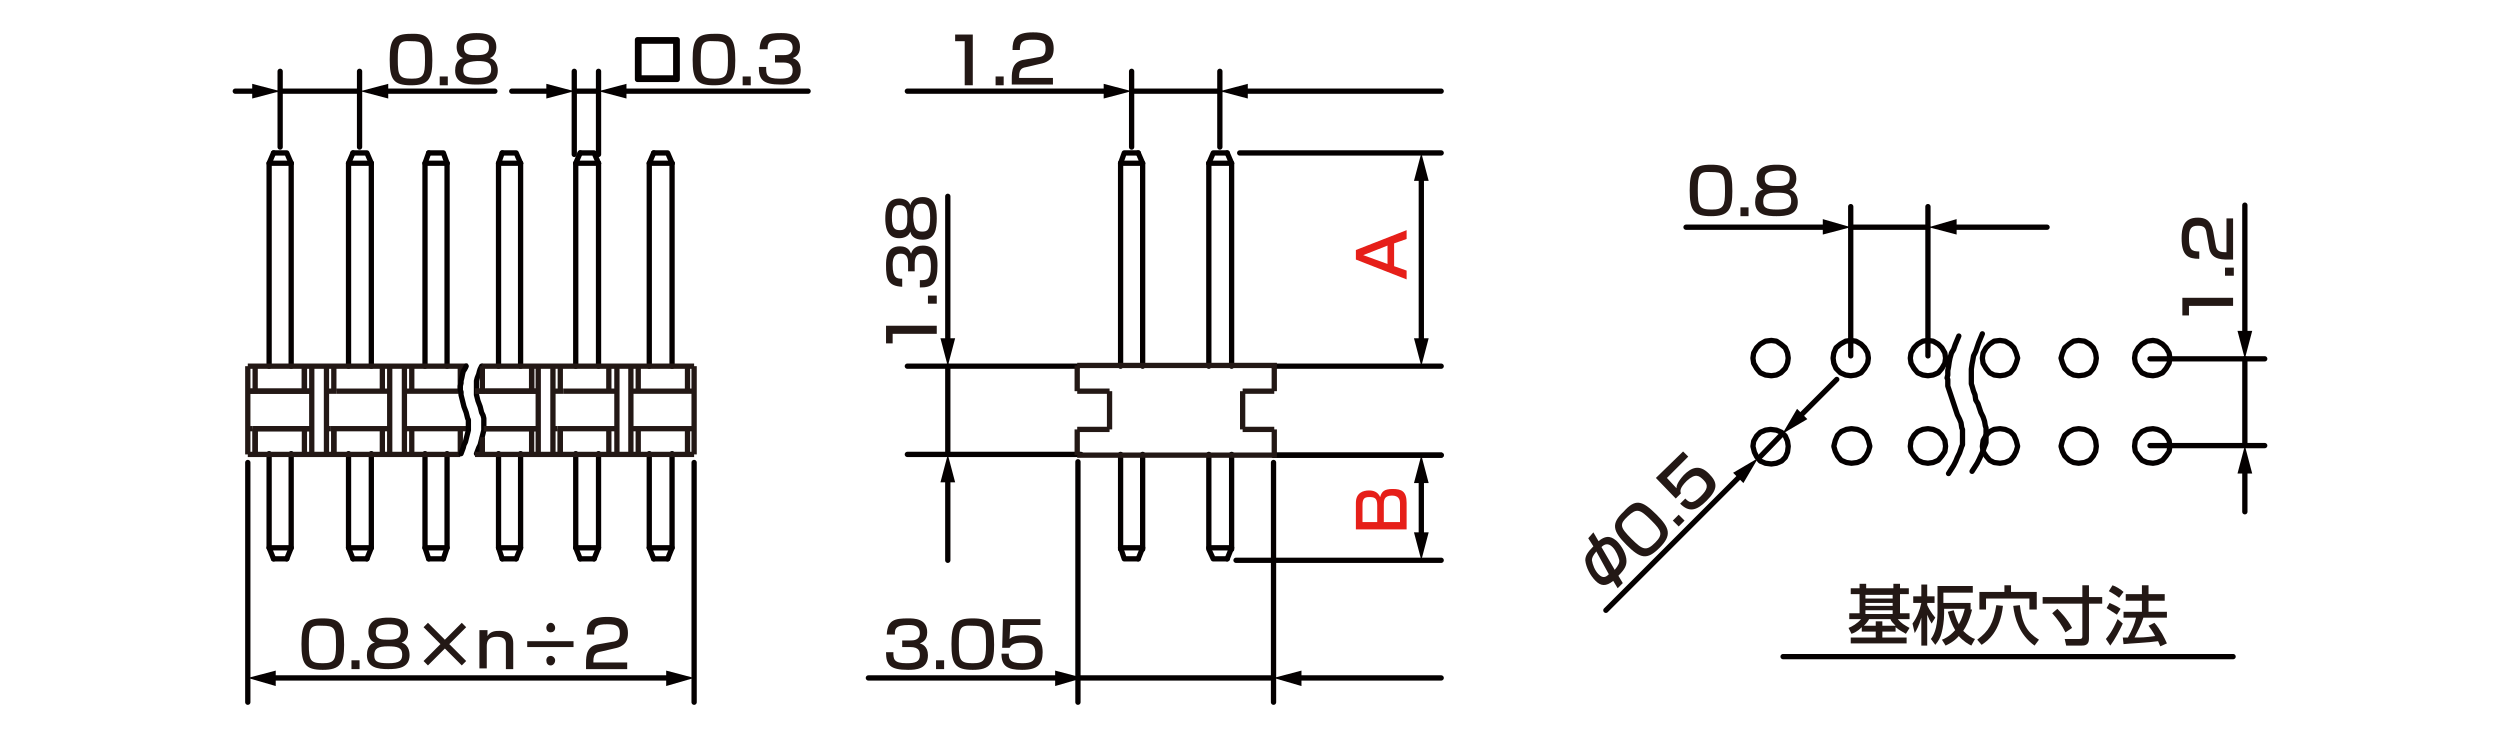 <?xml version="1.0" encoding="utf-8"?>
<!-- Generator: Adobe Illustrator 28.0.0, SVG Export Plug-In . SVG Version: 6.00 Build 0)  -->
<svg version="1.1" id="レイヤー_1" xmlns="http://www.w3.org/2000/svg" xmlns:xlink="http://www.w3.org/1999/xlink" x="0px"
	 y="0px" width="340px" height="99.6px" viewBox="0 0 340 99.6" style="enable-background:new 0 0 340 99.6;" xml:space="preserve">
<style type="text/css">
	.st0{fill:none;stroke:#040000;stroke-width:0.72;stroke-linecap:round;stroke-linejoin:round;stroke-miterlimit:10;}
	.st1{fill:none;stroke:#040000;stroke-width:0.72;stroke-linecap:round;stroke-linejoin:round;}
	.st2{fill:#040000;}
	.st3{fill:#E61F19;}
	.st4{fill:#231815;}
	.st5{fill:none;stroke:#231815;stroke-width:0.72;stroke-miterlimit:10;}
</style>
<g id="MH0104">
	<line class="st0" x1="251.7" y1="30.9" x2="262.2" y2="30.9"/>
	<line class="st0" x1="262.2" y1="48.4" x2="262.2" y2="28.1"/>
	<line class="st0" x1="251.7" y1="48.4" x2="251.7" y2="28.1"/>
	<line class="st0" x1="305.3" y1="48.8" x2="305.3" y2="60.6"/>
	<line class="st0" x1="292.4" y1="48.8" x2="308" y2="48.8"/>
	<line class="st0" x1="292.4" y1="60.6" x2="308" y2="60.6"/>
	<line class="st0" x1="242.4" y1="59" x2="239.2" y2="62.3"/>
	<polygon class="st0" points="254.1,48.7 254,48 253.6,47.3 253.1,46.8 252.4,46.4 251.7,46.3 251,46.4 250.3,46.8 249.7,47.3 
		249.4,48 249.3,48.7 249.4,49.4 249.7,50.1 250.3,50.7 251,51 251.7,51.1 252.4,51 253.1,50.7 253.6,50.1 254,49.4 	"/>
	<polygon class="st0" points="264.6,48.7 264.5,48 264.1,47.3 263.6,46.8 262.9,46.4 262.2,46.3 261.5,46.4 260.8,46.8 260.3,47.3 
		259.9,48 259.8,48.7 259.9,49.4 260.3,50.1 260.8,50.7 261.5,51 262.2,51.1 262.9,51 263.6,50.7 264.1,50.1 264.5,49.4 	"/>
	<polygon class="st0" points="274.4,48.7 274.2,48 273.9,47.3 273.4,46.8 272.7,46.4 272,46.3 271.2,46.4 270.6,46.8 270.1,47.3 
		269.7,48 269.6,48.7 269.7,49.4 270.1,50.1 270.6,50.7 271.2,51 272,51.1 272.7,51 273.4,50.7 273.9,50.1 274.2,49.4 	"/>
	<polygon class="st0" points="285.1,48.7 285,48 284.7,47.3 284.2,46.8 283.5,46.4 282.7,46.3 282,46.4 281.4,46.8 280.8,47.3 
		280.5,48 280.3,48.7 280.5,49.4 280.8,50.1 281.4,50.7 282,51 282.7,51.1 283.5,51 284.2,50.7 284.7,50.1 285,49.4 	"/>
	<polygon class="st0" points="274.4,60.7 274.2,59.9 273.9,59.2 273.4,58.7 272.7,58.4 272,58.3 271.2,58.4 270.6,58.7 270.1,59.2 
		269.7,59.9 269.6,60.7 269.7,61.4 270.1,62 270.6,62.6 271.2,62.9 272,63 272.7,62.9 273.4,62.6 273.9,62 274.2,61.4 	"/>
	<polygon class="st0" points="264.6,60.7 264.5,59.9 264.1,59.2 263.6,58.7 262.9,58.4 262.2,58.3 261.5,58.4 260.8,58.7 
		260.3,59.2 259.9,59.9 259.8,60.7 259.9,61.4 260.3,62 260.8,62.6 261.5,62.9 262.2,63 262.9,62.9 263.6,62.6 264.1,62 264.5,61.4 
			"/>
	<polygon class="st0" points="254.3,60.7 254.1,59.9 253.8,59.2 253.3,58.7 252.6,58.4 251.8,58.3 251.1,58.4 250.4,58.7 
		249.9,59.2 249.6,59.9 249.4,60.7 249.6,61.4 249.9,62 250.4,62.6 251.1,62.9 251.8,63 252.6,62.9 253.3,62.6 253.8,62 254.1,61.4 
			"/>
	<polygon class="st0" points="285.1,60.7 285,59.9 284.7,59.2 284.2,58.7 283.5,58.4 282.7,58.3 282,58.4 281.4,58.7 280.8,59.2 
		280.5,59.9 280.3,60.7 280.5,61.4 280.8,62 281.4,62.6 282,62.9 282.7,63 283.5,62.9 284.2,62.6 284.7,62 285,61.4 	"/>
	<polygon class="st0" points="295.1,48.7 295,48 294.6,47.3 294.1,46.8 293.4,46.4 292.8,46.3 292,46.4 291.3,46.8 290.8,47.3 
		290.4,48 290.3,48.7 290.4,49.4 290.8,50.1 291.3,50.7 292,51 292.8,51.1 293.4,51 294.1,50.7 294.6,50.1 295,49.4 	"/>
	<polygon class="st0" points="295.1,60.7 295,59.9 294.6,59.2 294.1,58.7 293.4,58.4 292.8,58.3 292,58.4 291.3,58.7 290.8,59.2 
		290.4,59.9 290.3,60.7 290.4,61.4 290.8,62 291.3,62.6 292,62.9 292.8,63 293.4,62.9 294.1,62.6 294.6,62 295,61.4 	"/>
	<polygon class="st0" points="243.2,48.7 243.1,48 242.8,47.3 242.2,46.8 241.6,46.4 240.9,46.3 240.1,46.4 239.4,46.8 238.9,47.3 
		238.5,48 238.4,48.7 238.5,49.4 238.9,50.1 239.4,50.7 240.1,51 240.9,51.1 241.6,51 242.2,50.7 242.8,50.1 243.1,49.4 	"/>
	<polygon class="st0" points="243.1,61.5 243.2,60.7 243.1,60 242.8,59.3 242.3,58.8 241.6,58.5 240.8,58.4 240.1,58.5 239.4,58.8 
		238.9,59.3 238.5,60 238.4,60.7 238.6,61.5 238.9,62.1 239.4,62.7 240.1,63 240.9,63.1 241.6,63 242.3,62.7 242.8,62.2 	"/>
	<polyline class="st0" points="269.6,45.4 269.1,46.6 268.9,47.2 268.7,47.8 268.4,48.4 268.3,49 268.2,49.5 268.1,50.2 268.1,51.7 
		268.1,52 268.1,52.2 268.2,52.5 268.4,53.2 268.6,53.7 268.7,54.4 269,54.9 269.4,56.1 269.7,56.7 269.9,57.3 270,57.9 270.1,58.2 
		270.1,58.5 270.1,59.9 270.1,60.2 270,60.5 269.9,60.7 269.8,61 269.7,61.3 269.2,62.4 268.9,63 268.2,64.1 	"/>
	<polyline class="st0" points="266.4,45.7 265.9,46.9 265.7,47.5 265.4,48 265.2,48.7 265.1,49.2 265,49.9 264.9,50.4 264.9,51 
		264.8,51.4 264.9,51.6 264.9,51.9 264.9,52.2 264.9,52.5 265,52.8 265.2,53.4 265.4,54 265.6,54.6 265.8,55.2 266.2,56.4 266.5,57 
		266.7,57.5 266.8,58.2 266.9,58.4 266.9,58.7 266.9,59.9 266.9,60.2 266.9,60.5 266.8,60.7 266.7,61 266.6,61.3 266.5,61.6 
		266.2,62.2 266,62.7 265.7,63.3 265,64.4 	"/>
	<line class="st0" x1="168.6" y1="20.8" x2="196" y2="20.8"/>
	<line class="st0" x1="173.2" y1="61.9" x2="196" y2="61.9"/>
	<line class="st0" x1="173.2" y1="49.8" x2="196" y2="49.8"/>
	<path class="st0" d="M193.3,48.9"/>
	<path class="st0" d="M193.3,61.9"/>
	<line class="st0" x1="168.1" y1="76.2" x2="196" y2="76.2"/>
	<line class="st0" x1="173.2" y1="61.9" x2="196" y2="61.9"/>
	<line class="st0" x1="38.1" y1="12.4" x2="48.9" y2="12.4"/>
	<line class="st0" x1="48.9" y1="20" x2="48.9" y2="9.7"/>
	<line class="st0" x1="38.1" y1="20" x2="38.1" y2="9.7"/>
	<line class="st0" x1="78.1" y1="12.4" x2="81.4" y2="12.4"/>
	<line class="st0" x1="81.4" y1="21" x2="81.4" y2="9.7"/>
	<line class="st0" x1="78.1" y1="21" x2="78.1" y2="9.7"/>
	<line class="st0" x1="165.9" y1="12.4" x2="153.9" y2="12.4"/>
	<line class="st0" x1="153.9" y1="20" x2="153.9" y2="9.7"/>
	<line class="st0" x1="165.9" y1="20" x2="165.9" y2="9.7"/>
	<line class="st0" x1="173.2" y1="62.9" x2="173.2" y2="95.5"/>
	<line class="st0" x1="146.6" y1="62.8" x2="146.6" y2="95.5"/>
	<line class="st0" x1="128.9" y1="49.8" x2="128.9" y2="61.8"/>
	<line class="st0" x1="147" y1="61.8" x2="123.4" y2="61.8"/>
	<line class="st0" x1="146.6" y1="49.8" x2="123.4" y2="49.8"/>
	<line class="st0" x1="94.4" y1="62.9" x2="94.4" y2="95.5"/>
	<line class="st0" x1="33.7" y1="62.9" x2="33.7" y2="95.5"/>
	<line class="st0" x1="242.5" y1="89.3" x2="303.7" y2="89.3"/>
	<g>
		<polyline class="st0" points="154.8,20.8 155.4,22.2 152.4,22.2 		"/>
		<polyline class="st0" points="154.8,20.8 152.9,20.8 152.4,22.2 		"/>
		<polyline class="st0" points="164.4,22.2 165,20.8 166.9,20.8 		"/>
		<polyline class="st0" points="164.4,22.2 167.5,22.2 166.9,20.8 		"/>
		<polyline class="st0" points="154.8,76 155.4,74.5 152.4,74.5 		"/>
		<line class="st0" x1="152.4" y1="61.8" x2="152.4" y2="74.7"/>
		<polyline class="st0" points="154.8,76 152.9,76 152.4,74.5 		"/>
		<line class="st0" x1="155.4" y1="61.8" x2="155.4" y2="74.7"/>
		<line class="st0" x1="167.5" y1="61.8" x2="167.5" y2="74.7"/>
		<polyline class="st0" points="164.4,61.8 164.4,74.7 165,76 166.9,76 		"/>
		<polyline class="st0" points="164.4,74.5 167.5,74.5 166.9,76 		"/>
		<line class="st0" x1="152.4" y1="22.2" x2="152.4" y2="49.8"/>
		<line class="st0" x1="155.4" y1="22.2" x2="155.4" y2="49.8"/>
		<line class="st0" x1="167.5" y1="22.2" x2="167.5" y2="49.8"/>
		<line class="st0" x1="164.4" y1="22.2" x2="164.4" y2="49.8"/>
	</g>
	<polyline class="st0" points="88.9,20.8 90.8,20.8 91.4,22.2 	"/>
	<polyline class="st0" points="88.9,20.8 88.3,22.2 91.4,22.2 	"/>
	<polyline class="st0" points="78.9,20.8 80.8,20.8 81.4,22.2 	"/>
	<polyline class="st0" points="78.9,20.8 78.3,22.2 81.4,22.2 	"/>
	<polyline class="st0" points="48,20.8 49.9,20.8 50.5,22.2 	"/>
	<polyline class="st0" points="48,20.8 47.4,22.2 50.5,22.2 	"/>
	<polyline class="st0" points="68.3,20.8 70.2,20.8 70.8,22.2 	"/>
	<polyline class="st0" points="68.3,20.8 67.8,22.2 70.8,22.2 	"/>
	<polyline class="st0" points="58.3,20.8 60.3,20.8 60.8,22.2 	"/>
	<polyline class="st0" points="58.3,20.8 57.8,22.2 60.8,22.2 	"/>
	<polyline class="st0" points="91.4,61.7 91.4,74.5 90.8,76 	"/>
	<line class="st0" x1="88.9" y1="76" x2="90.8" y2="76"/>
	<line class="st0" x1="88.3" y1="61.7" x2="88.3" y2="74.5"/>
	<polyline class="st0" points="88.9,76 88.3,74.5 91.4,74.5 	"/>
	<polyline class="st0" points="81.4,61.7 81.4,74.5 80.8,76 	"/>
	<line class="st0" x1="78.9" y1="76" x2="80.8" y2="76"/>
	<line class="st0" x1="78.3" y1="61.7" x2="78.3" y2="74.5"/>
	<polyline class="st0" points="78.9,76 78.3,74.5 81.4,74.5 	"/>
	<polyline class="st0" points="50.5,61.7 50.5,74.5 49.9,76 	"/>
	<line class="st0" x1="48" y1="76" x2="49.9" y2="76"/>
	<line class="st0" x1="47.4" y1="61.7" x2="47.4" y2="74.5"/>
	<polyline class="st0" points="48,76 47.4,74.5 50.5,74.5 	"/>
	<polyline class="st0" points="70.8,61.7 70.8,74.5 70.2,76 	"/>
	<line class="st0" x1="68.3" y1="76" x2="70.2" y2="76"/>
	<line class="st0" x1="67.8" y1="61.7" x2="67.8" y2="74.5"/>
	<polyline class="st0" points="68.3,76 67.8,74.5 70.8,74.5 	"/>
	<polyline class="st0" points="60.8,61.7 60.8,74.5 60.3,76 	"/>
	<line class="st0" x1="58.3" y1="76" x2="60.3" y2="76"/>
	<line class="st0" x1="57.8" y1="61.7" x2="57.8" y2="74.5"/>
	<polyline class="st0" points="58.3,76 57.8,74.5 60.8,74.5 	"/>
	<line class="st0" x1="50.5" y1="22.2" x2="50.5" y2="49.8"/>
	<line class="st0" x1="47.4" y1="22.2" x2="47.4" y2="49.8"/>
	<line class="st0" x1="70.8" y1="22.2" x2="70.8" y2="49.8"/>
	<line class="st0" x1="67.8" y1="22.2" x2="67.8" y2="49.8"/>
	<line class="st0" x1="60.8" y1="22.2" x2="60.8" y2="49.8"/>
	<line class="st0" x1="57.8" y1="22.2" x2="57.8" y2="49.8"/>
	<line class="st0" x1="91.4" y1="22.2" x2="91.4" y2="49.8"/>
	<line class="st0" x1="88.3" y1="22.2" x2="88.3" y2="49.8"/>
	<line class="st0" x1="81.4" y1="22.2" x2="81.4" y2="49.8"/>
	<line class="st0" x1="78.3" y1="22.2" x2="78.3" y2="49.8"/>
	<polyline class="st0" points="39.6,22.2 36.6,22.2 37.2,20.8 	"/>
	<polyline class="st0" points="39.6,22.2 39,20.8 37.2,20.8 	"/>
	<polyline class="st0" points="39.6,74.5 36.6,74.5 37.2,76 	"/>
	<line class="st0" x1="36.6" y1="61.7" x2="36.6" y2="74.5"/>
	<line class="st0" x1="37.2" y1="76" x2="39" y2="76"/>
	<polyline class="st0" points="39,76 39.6,74.5 39.6,61.7 	"/>
	<line class="st0" x1="36.6" y1="22.2" x2="36.6" y2="49.8"/>
	<line class="st0" x1="39.6" y1="22.2" x2="39.6" y2="49.8"/>
	<polyline class="st0" points="64.8,61.7 65.1,60.9 65.3,60.5 65.4,60.1 65.5,59.7 65.7,58.9 65.8,58.5 65.8,58.1 65.8,57.5 
		65.8,57.3 65.8,57.1 65.8,56.9 65.7,56.5 65.5,56.1 65.3,55.3 65,54.5 64.9,54.1 64.8,53.7 64.8,53.5 64.8,53.3 64.8,53.1 
		64.8,52.5 64.8,52.1 64.8,51.8 64.9,51.4 65.1,50.9 65.2,50.5 65.3,50.2 65.5,49.8 	"/>
	<g>
		<line class="st1" x1="36.8" y1="92.2" x2="91.3" y2="92.2"/>
		<g>
			<polygon class="st2" points="37.5,93.3 33.7,92.2 37.5,91.2 			"/>
		</g>
		<g>
			<polygon class="st2" points="90.6,93.3 94.4,92.2 90.6,91.2 			"/>
		</g>
	</g>
	<g>
		<line class="st1" x1="35" y1="12.4" x2="32" y2="12.4"/>
		<g>
			<polygon class="st2" points="34.3,11.4 38.1,12.4 34.3,13.4 			"/>
		</g>
	</g>
	<g>
		<line class="st1" x1="52.1" y1="12.4" x2="67.3" y2="12.4"/>
		<g>
			<polygon class="st2" points="52.8,13.4 49,12.4 52.8,11.4 			"/>
		</g>
	</g>
	<g>
		<g>
			<path class="st0" d="M92.1,5.4v5.4h-5.4V5.4H92.1z M86.9,5.6v5h5v-5C91.9,5.6,86.9,5.6,86.9,5.6z"/>
		</g>
	</g>
	<g>
		<line class="st1" x1="75" y1="12.4" x2="69.6" y2="12.4"/>
		<g>
			<polygon class="st2" points="74.3,11.4 78.1,12.4 74.3,13.4 			"/>
		</g>
	</g>
	<g>
		<line class="st1" x1="84.5" y1="12.4" x2="109.9" y2="12.4"/>
		<g>
			<polygon class="st2" points="85.2,13.4 81.4,12.4 85.2,11.4 			"/>
		</g>
	</g>
	<g>
		<line class="st1" x1="128.9" y1="46.7" x2="128.9" y2="26.7"/>
		<g>
			<polygon class="st2" points="129.9,46 128.9,49.8 127.9,46 			"/>
		</g>
	</g>
	<g>
		<line class="st1" x1="128.9" y1="64.9" x2="128.9" y2="76.2"/>
		<g>
			<polygon class="st2" points="127.9,65.6 128.9,61.8 129.9,65.6 			"/>
		</g>
	</g>
	<line class="st0" x1="146.5" y1="92.2" x2="173.2" y2="92.2"/>
	<g>
		<line class="st1" x1="144.2" y1="92.2" x2="118.1" y2="92.2"/>
		<g>
			<polygon class="st2" points="143.5,91.2 147.3,92.2 143.5,93.3 			"/>
		</g>
	</g>
	<g>
		<line class="st1" x1="176.3" y1="92.2" x2="196" y2="92.2"/>
		<g>
			<polygon class="st2" points="177,93.3 173.2,92.2 177,91.2 			"/>
		</g>
	</g>
	<g>
		<line class="st1" x1="150.8" y1="12.4" x2="123.4" y2="12.4"/>
		<g>
			<polygon class="st2" points="150.1,11.4 153.9,12.4 150.1,13.4 			"/>
		</g>
	</g>
	<g>
		<line class="st1" x1="169" y1="12.4" x2="196" y2="12.4"/>
		<g>
			<polygon class="st2" points="169.7,13.4 165.9,12.4 169.7,11.4 			"/>
		</g>
	</g>
	<g>
		<path class="st3" d="M191.3,31.3v1.2l-1.7,0.6v3.1l1.7,0.6V38l-6.9-2.7V34L191.3,31.3z M188.7,35.9v-2.5l-3.3,1.3L188.7,35.9z"/>
	</g>
	<g>
		<line class="st1" x1="193.3" y1="23.9" x2="193.3" y2="46.7"/>
		<g>
			<polygon class="st2" points="192.3,24.6 193.3,20.8 194.3,24.6 			"/>
		</g>
		<g>
			<polygon class="st2" points="192.3,46 193.3,49.8 194.3,46 			"/>
		</g>
	</g>
	<g>
		<line class="st1" x1="193.3" y1="65" x2="193.3" y2="73.1"/>
		<g>
			<polygon class="st2" points="192.3,65.7 193.3,61.9 194.3,65.7 			"/>
		</g>
		<g>
			<polygon class="st2" points="192.3,72.4 193.3,76.2 194.3,72.4 			"/>
		</g>
	</g>
	<g>
		<path class="st3" d="M184.4,68.4c0-1.4,1-1.7,1.8-1.7c0.6,0,1.2,0.2,1.5,0.9c0.2-0.7,0.5-1.1,1.7-1.1s1.9,0.3,1.9,1.9V72h-6.9
			V68.4z M185.3,71h2v-2.3c0-1-0.4-1.1-1.1-1.1c-0.7,0-0.9,0.3-0.9,1.1V71z M188.2,71h2.2v-2.5c0-0.6-0.2-1.1-1.1-1.1
			c-1.1,0-1.1,0.7-1.1,1.2L188.2,71L188.2,71z"/>
	</g>
	<g>
		<path class="st4" d="M216.7,72.4l0.7,1.2c1.2-1,1.9-0.5,2.5,0c0.7,0.7,1.3,1.8,1.3,2.7c0,0.6-0.2,1.1-1.1,2l0.6,1L220,80l-0.6-1
			c-1,0.8-1.7,0.7-2.4,0s-1.3-1.8-1.4-2.8c0-0.6,0.3-1.1,1.1-1.9l-0.7-1.1L216.7,72.4z M217.1,75c-0.5,0.6-0.6,0.9-0.6,1.2
			c0.1,0.6,0.4,1.4,0.9,1.9c0.6,0.6,1,0.4,1.4,0L217.1,75z M219.6,77.5c0.5-0.6,0.7-1,0.6-1.4c-0.1-0.4-0.4-1.2-0.9-1.7
			c-0.6-0.6-1.1-0.4-1.5,0L219.6,77.5z"/>
	</g>
	<g>
		<line class="st1" x1="244.6" y1="56.8" x2="249.8" y2="51.6"/>
		<g>
			<polygon class="st2" points="245.8,57 242.4,59 244.4,55.6 			"/>
		</g>
	</g>
	<g>
		<line class="st1" x1="236.9" y1="64.5" x2="218.4" y2="83"/>
		<g>
			<polygon class="st2" points="235.7,64.3 239.1,62.3 237.1,65.7 			"/>
		</g>
	</g>
	<g>
		<line class="st1" x1="248.6" y1="30.9" x2="229.3" y2="30.9"/>
		<g>
			<polygon class="st2" points="247.9,29.8 251.7,30.9 247.9,31.9 			"/>
		</g>
	</g>
	<g>
		<line class="st1" x1="265.4" y1="30.9" x2="278.4" y2="30.9"/>
		<g>
			<polygon class="st2" points="266.1,31.9 262.3,30.9 266.1,29.8 			"/>
		</g>
	</g>
	<g>
		<line class="st1" x1="305.3" y1="45.7" x2="305.3" y2="27.9"/>
		<g>
			<polygon class="st2" points="306.3,45 305.3,48.8 304.3,45 			"/>
		</g>
	</g>
	<g>
		<line class="st1" x1="305.3" y1="63.7" x2="305.3" y2="69.6"/>
		<g>
			<polygon class="st2" points="304.3,64.4 305.3,60.6 306.3,64.4 			"/>
		</g>
	</g>
	<g>
		<path class="st4" d="M253.2,85.3c-0.6,0.6-1.1,0.8-1.4,0.9l-0.4-0.8c0.5-0.2,1.2-0.6,1.7-1.2h-1.6v-0.8h1.4v-2.6h-1.2V80h1.2v-0.6
			h0.9V80h3.7v-0.6h0.9V80h1.2v0.8h-1.2v2.6h1.3v0.8h-1.6c0.5,0.6,0.9,0.8,1.6,1.2l-0.5,0.8c-0.5-0.3-0.9-0.5-1.4-0.9v0.6H256v0.8
			h3.3v0.8h-7.6v-0.8h3.4v-0.8h-1.9L253.2,85.3L253.2,85.3z M255.1,85.1v-0.6h0.9v0.6h1.8c-0.4-0.4-0.6-0.6-0.7-0.9h-2.9
			c-0.1,0.2-0.3,0.5-0.7,0.9H255.1z M253.7,80.9v0.5h3.7v-0.5H253.7z M253.7,82v0.4h3.7V82H253.7z M253.7,83v0.5h3.7V83H253.7z"/>
		<path class="st4" d="M260.1,84.8c0.6-0.8,1-1.8,1.2-2.8h-1.1v-0.9h1.1v-1.6h0.8v1.6h1V82h-1v0.3c0.2,0.4,0.5,1,1.1,1.7l-0.5,0.8
			c-0.2-0.3-0.4-0.7-0.6-1.2v4.2h-0.8V84c-0.3,1.1-0.7,1.8-0.9,2.1L260.1,84.8z M268.2,82.9c-0.1,0.4-0.4,1.7-1.2,2.9
			c0.6,0.6,1.2,1,1.6,1.1l-0.5,0.9c-0.4-0.2-1.1-0.6-1.7-1.3c-0.7,0.8-1.4,1.1-1.8,1.3l-0.5-0.8c0.3-0.1,1-0.4,1.8-1.3
			c-0.4-0.7-0.7-1.4-1-2.5l0.8-0.2c0.2,0.7,0.4,1.3,0.7,1.9c0.5-0.9,0.7-1.7,0.8-2.1h-2.8v0.6c0,1.1-0.2,2.1-0.3,2.5
			c-0.2,0.9-0.5,1.3-0.9,1.8l-0.6-0.8c0.3-0.4,0.9-1.3,0.9-3.6v-3.6h4.8v0.9h-4V82h3.7v0.9H268.2z"/>
		<path class="st4" d="M272.4,82.4c-0.4,3.5-2,4.7-2.9,5.3l-0.6-0.7c1.6-1.2,2.2-2.2,2.6-4.7L272.4,82.4z M269.2,80.5h3.4v-0.9h0.9
			v0.9h3.5v2.4h-1v-1.5h-5.9v1.5h-0.9V80.5z M276.7,87.8c-2.1-1.5-2.7-3.7-2.9-5.4l0.9-0.1c0.3,2.6,1,3.7,2.6,4.7L276.7,87.8z"/>
		<path class="st4" d="M277.8,81.2h5.4v-1.6h0.9v1.6h1.8v0.9h-1.8v4.8c0,0.9-0.7,0.9-1,0.9H281l-0.2-0.9h2c0.4,0,0.4-0.2,0.4-0.4
			v-4.4h-5.4V81.2z M279.8,82.8c0.3,0.3,1.4,1.4,2,2.6l-0.9,0.6c-0.5-1-1-1.7-1.8-2.6L279.8,82.8z"/>
		<path class="st4" d="M288.7,84.8c-0.4,0.9-1.1,2.2-1.7,3l-0.6-0.9c0.4-0.5,0.8-0.9,1.6-2.7L288.7,84.8z M286.9,82
			c0.7,0.3,1.1,0.5,1.5,0.8l-0.5,0.8c-0.5-0.3-0.9-0.6-1.4-0.9L286.9,82z M287.3,79.6c0.4,0.1,1.2,0.6,1.5,0.9l-0.6,0.8
			c-0.4-0.3-0.5-0.4-1.4-0.9L287.3,79.6z M291.5,84c-0.3,1-0.7,1.7-1.2,2.7c1,0,1.4,0,2.8-0.2c-0.3-0.6-0.7-1.1-0.9-1.4l0.8-0.4
			c0.8,0.9,1.4,2.1,1.7,2.8l-0.9,0.4c-0.1-0.3-0.2-0.4-0.3-0.7c-1.3,0.2-3.8,0.3-4.7,0.4l-0.1-0.9c0.1,0,0.6,0,0.7,0
			c0.6-1.1,0.9-1.8,1.1-2.7h-1.7v-0.8h2.5v-1.5h-2.2v-0.9h2.2v-1.2h0.9v1.2h2.2v0.9h-2.2v1.5h2.5V84H291.5z"/>
	</g>
	<g>
		<polyline class="st5" points="173.3,53.2 173.3,49.7 146.5,49.7 		"/>
		<line class="st5" x1="146.5" y1="49.7" x2="146.5" y2="53.2"/>
		<line class="st5" x1="169" y1="53.2" x2="173.3" y2="53.2"/>
		<line class="st5" x1="146.5" y1="53.2" x2="150.9" y2="53.2"/>
		<polyline class="st5" points="173.3,58.4 173.3,61.9 146.5,61.9 		"/>
		<line class="st5" x1="146.5" y1="58.4" x2="146.5" y2="61.9"/>
		<line class="st5" x1="169" y1="58.4" x2="173.3" y2="58.4"/>
		<line class="st5" x1="146.5" y1="58.4" x2="150.9" y2="58.4"/>
		<line class="st5" x1="169" y1="53.2" x2="169" y2="58.4"/>
		<line class="st5" x1="150.9" y1="53.2" x2="150.9" y2="58.4"/>
	</g>
	<g>
		<line class="st5" x1="62.6" y1="61.8" x2="33.7" y2="61.8"/>
		<line class="st5" x1="52" y1="49.8" x2="52" y2="53.2"/>
		<line class="st5" x1="52" y1="58.3" x2="52" y2="61.8"/>
		<line class="st5" x1="53" y1="49.8" x2="53" y2="61.8"/>
		<line class="st5" x1="45.8" y1="53.2" x2="53" y2="53.2"/>
		<line class="st5" x1="45.4" y1="58.3" x2="45.4" y2="61.8"/>
		<line class="st5" x1="53" y1="58.3" x2="45" y2="58.3"/>
		<line class="st5" x1="62.6" y1="49.8" x2="62.6" y2="53.2"/>
		<line class="st5" x1="62.6" y1="58.3" x2="62.6" y2="61.8"/>
		<path class="st5" d="M63.6,61.8"/>
		<path class="st5" d="M63.6,49.8"/>
		<line class="st5" x1="56" y1="49.8" x2="56" y2="53.2"/>
		<line class="st5" x1="62.6" y1="53.2" x2="55" y2="53.2"/>
		<line class="st5" x1="56" y1="58.3" x2="56" y2="61.8"/>
		<line class="st5" x1="63.6" y1="58.3" x2="55" y2="58.3"/>
		<line class="st5" x1="55" y1="49.8" x2="55" y2="61.8"/>
		<line class="st5" x1="41.4" y1="49.8" x2="41.4" y2="53.2"/>
		<line class="st5" x1="42.4" y1="53.2" x2="33.7" y2="53.2"/>
		<line class="st5" x1="34.5" y1="58.3" x2="34.7" y2="58.3"/>
		<line class="st5" x1="45.4" y1="49.8" x2="45.4" y2="53.2"/>
		<line class="st5" x1="45.4" y1="58.3" x2="45.4" y2="61.8"/>
		<line class="st5" x1="44.4" y1="49.8" x2="44.4" y2="61.8"/>
		<line class="st5" x1="41.4" y1="49.8" x2="41.4" y2="53.2"/>
		<line class="st5" x1="41.4" y1="58.3" x2="41.4" y2="61.8"/>
		<line class="st5" x1="42.4" y1="49.8" x2="42.4" y2="61.8"/>
		<line class="st5" x1="44.4" y1="58.3" x2="45" y2="58.3"/>
		<line class="st5" x1="44.4" y1="53.2" x2="45.8" y2="53.2"/>
		<line class="st5" x1="35.2" y1="53.2" x2="42.4" y2="53.2"/>
		<line class="st5" x1="34.7" y1="58.3" x2="34.7" y2="61.8"/>
		<line class="st5" x1="42.4" y1="58.3" x2="34.3" y2="58.3"/>
		<line class="st5" x1="34.7" y1="49.8" x2="34.7" y2="53.2"/>
		<line class="st5" x1="34.7" y1="58.3" x2="34.7" y2="61.8"/>
		<line class="st5" x1="33.7" y1="49.8" x2="33.7" y2="61.8"/>
		<line class="st5" x1="33.7" y1="58.3" x2="34.3" y2="58.3"/>
		<line class="st5" x1="33.7" y1="53.2" x2="35.2" y2="53.2"/>
		<line class="st5" x1="34.5" y1="58.3" x2="42.4" y2="58.3"/>
		<line class="st5" x1="33.7" y1="49.8" x2="63.6" y2="49.8"/>
	</g>
	<g>
		<line class="st5" x1="94.4" y1="61.8" x2="64.6" y2="61.8"/>
		<line class="st5" x1="82.8" y1="49.8" x2="82.8" y2="53.2"/>
		<line class="st5" x1="82.8" y1="58.3" x2="82.8" y2="61.8"/>
		<line class="st5" x1="83.9" y1="49.8" x2="83.9" y2="61.8"/>
		<line class="st5" x1="76.6" y1="53.2" x2="83.9" y2="53.2"/>
		<line class="st5" x1="76.2" y1="58.3" x2="76.2" y2="61.8"/>
		<line class="st5" x1="83.9" y1="58.3" x2="75.8" y2="58.3"/>
		<line class="st5" x1="93.5" y1="49.8" x2="93.5" y2="53.2"/>
		<line class="st5" x1="93.5" y1="58.3" x2="93.5" y2="61.8"/>
		<line class="st5" x1="94.4" y1="49.8" x2="94.4" y2="61.8"/>
		<line class="st5" x1="86.8" y1="49.8" x2="86.8" y2="53.2"/>
		<line class="st5" x1="94.4" y1="53.2" x2="85.8" y2="53.2"/>
		<line class="st5" x1="86.8" y1="58.3" x2="86.8" y2="61.8"/>
		<line class="st5" x1="94.4" y1="58.3" x2="85.8" y2="58.3"/>
		<line class="st5" x1="85.8" y1="49.8" x2="85.8" y2="61.8"/>
		<line class="st5" x1="72.3" y1="49.8" x2="72.3" y2="53.2"/>
		<line class="st5" x1="73.2" y1="53.2" x2="64.6" y2="53.2"/>
		<line class="st5" x1="76.2" y1="49.8" x2="76.2" y2="53.2"/>
		<line class="st5" x1="76.2" y1="58.3" x2="76.2" y2="61.8"/>
		<line class="st5" x1="75.2" y1="49.8" x2="75.2" y2="61.8"/>
		<line class="st5" x1="72.3" y1="49.8" x2="72.3" y2="53.2"/>
		<line class="st5" x1="72.3" y1="58.3" x2="72.3" y2="61.8"/>
		<line class="st5" x1="73.2" y1="49.8" x2="73.2" y2="61.8"/>
		<line class="st5" x1="75.2" y1="58.3" x2="75.8" y2="58.3"/>
		<line class="st5" x1="75.2" y1="53.2" x2="76.6" y2="53.2"/>
		<line class="st5" x1="66" y1="53.2" x2="73.2" y2="53.2"/>
		<line class="st5" x1="65.6" y1="59.5" x2="65.6" y2="61.8"/>
		<line class="st5" x1="73.2" y1="58.3" x2="65.8" y2="58.3"/>
		<line class="st5" x1="65.6" y1="49.8" x2="65.6" y2="53.2"/>
		<line class="st5" x1="65.6" y1="59.5" x2="65.6" y2="61.8"/>
		<path class="st5" d="M64.6,61.8"/>
		<path class="st5" d="M64.6,49.8"/>
		<line class="st5" x1="64.6" y1="53.2" x2="66" y2="53.2"/>
		<line class="st5" x1="65.8" y1="58.3" x2="73.2" y2="58.3"/>
		<line class="st5" x1="65.5" y1="49.8" x2="94.4" y2="49.8"/>
	</g>
	<polyline class="st0" points="62.7,61.7 63,60.9 63.1,60.5 63.3,60.1 63.4,59.7 63.6,58.9 63.7,58.5 63.7,58.1 63.7,57.5 
		63.7,57.3 63.7,57.1 63.6,56.9 63.5,56.5 63.4,56.1 63.1,55.3 62.9,54.5 62.8,54.1 62.7,53.7 62.7,53.5 62.7,53.3 62.6,53.1 
		62.6,52.5 62.7,52.1 62.7,51.8 62.8,51.4 62.9,50.9 63,50.5 63.2,50.2 63.4,49.8 	"/>
	<g>
		<path class="st4" d="M100,8.2c0,2.5-0.5,3.4-2.9,3.4s-2.9-0.8-2.9-3.5s0.5-3.5,2.9-3.5C99.5,4.5,100,5.4,100,8.2z M95.3,8.1
			c0,2.2,0.2,2.6,1.9,2.6c1.6,0,1.8-0.5,1.8-2.5c0-2.3-0.2-2.6-1.9-2.6C95.5,5.5,95.3,5.9,95.3,8.1z"/>
		<path class="st4" d="M102.1,10.4v1.2H101v-1.2H102.1z"/>
		<path class="st4" d="M104.2,9.2c0,0.9,0,1.5,1.8,1.5c1.2,0,1.8-0.2,1.8-1.1c0-0.5-0.1-1.1-1.3-1.1h-1.1v-1h1.1c0.4,0,1.3,0,1.3-1
			c0-0.8-0.5-1.1-1.5-1.1c-1.9,0-1.9,0.6-1.9,1.3h-1.1c0.1-2,1.1-2.2,2.9-2.2c0.8,0,2.6,0,2.6,1.9c0,1.2-0.8,1.4-1,1.5
			c0.3,0.1,1.1,0.4,1.1,1.6c0,1.9-1.6,2-2.7,2c-2.5,0-3-0.7-3-2.4h1V9.2z"/>
	</g>
	<g>
		<path class="st4" d="M58.8,8.2c0,2.5-0.5,3.4-2.9,3.4S53,10.8,53,8.1s0.5-3.5,2.9-3.5C58.3,4.5,58.8,5.4,58.8,8.2z M54.1,8.1
			c0,2.2,0.2,2.6,1.9,2.6c1.6,0,1.8-0.5,1.8-2.5c0-2.3-0.2-2.6-1.9-2.6C54.3,5.5,54.1,5.9,54.1,8.1z"/>
		<path class="st4" d="M60.9,10.4v1.2h-1.1v-1.2H60.9z"/>
		<path class="st4" d="M62.1,6.4c0-1.8,1.8-1.9,2.7-1.9c1,0,2.7,0.1,2.7,1.9c0,0.1,0,1.2-0.9,1.5c1.1,0.3,1.1,1.5,1.1,1.7
			c0,1.7-1.5,1.9-2.9,1.9s-2.9-0.2-2.9-1.9c0-0.5,0.1-1.5,1.1-1.7C62.1,7.6,62.1,6.5,62.1,6.4z M63,9.5c0,0.8,0.3,1.1,1.9,1.1
			c1.6,0,1.9-0.4,1.9-1.2c0-0.9-0.6-1.1-1.9-1.1C63.4,8.4,63,8.7,63,9.5z M63.1,6.5c0,1,0.8,1,1.8,1c1.2,0,1.6-0.3,1.6-1.1
			c0-0.7-0.4-1-1.7-1C63.4,5.5,63.1,5.8,63.1,6.5z"/>
	</g>
	<g>
		<path class="st4" d="M132.3,4.7v6.9h-1.1v-6h-1.3V4.7H132.3z"/>
		<path class="st4" d="M136.5,10.4v1.2h-1.1v-1.2H136.5z"/>
		<path class="st4" d="M139.7,9.1c-0.6,0.1-1.1,0.2-1.1,1.3v0.2h4.6v0.9h-5.6v-0.8c0-1.1,0.1-2.4,1.8-2.6l1.7-0.3
			c0.8-0.1,1.1-0.3,1.1-1.2s-0.4-1.2-1.7-1.2c-1.5,0-1.8,0.3-1.8,1.4h-1c0-1.5,0.4-2.4,2.8-2.4c1.3,0,2.8,0.2,2.8,2.2
			c0,0.9-0.3,1.4-0.8,1.7c-0.3,0.2-0.6,0.3-1.1,0.4L139.7,9.1z"/>
	</g>
	<g>
		<path class="st4" d="M225.3,70c1.8,1.8,2.1,2.8,0.4,4.5c-1.7,1.7-2.6,1.5-4.5-0.4s-2.1-2.9-0.4-4.5C222.4,67.8,223.3,68,225.3,70z
			 M221.9,73.3c1.5,1.5,2,1.7,3.2,0.5c1.1-1.1,0.9-1.6-0.5-3c-1.6-1.6-2-1.7-3.2-0.6S220.3,71.7,221.9,73.3z"/>
		<path class="st4" d="M228.3,70l0.8,0.8l-0.8,0.8l-0.8-0.8L228.3,70z"/>
		<path class="st4" d="M228.9,61.4l0.7,0.7l-2.9,2.9l1.3,1.4c0-0.3,0.1-0.8,1-1.8c1-1,2.1-1.5,3.4-0.2c1.2,1.2,1.3,2.1-0.3,3.7
			c-1.4,1.4-2.4,1.6-3.6,0.4l0.7-0.7c0.5,0.5,0.9,0.9,2.1-0.3c0.9-0.9,1.1-1.5,0.4-2.2c-0.6-0.6-1.1-1-2.3,0.1c-1,1-0.9,1.4-0.8,1.7
			l-0.7,0.7l-2.7-2.8L228.9,61.4z"/>
	</g>
	<g>
		<path class="st4" d="M120.5,44.3h6.9v1.1h-6v1.3h-0.9V44.3z"/>
		<path class="st4" d="M126.2,40.2h1.2v1.1h-1.2V40.2z"/>
		<path class="st4" d="M125.1,38.1c0.9,0,1.5,0,1.5-1.8c0-1.2-0.2-1.8-1.1-1.8c-0.5,0-1.1,0.1-1.1,1.3v1.1h-0.9v-1.1
			c0-0.4,0-1.3-1-1.3c-0.8,0-1.1,0.5-1.1,1.5c0,1.9,0.6,1.9,1.3,1.9V39c-2-0.1-2.2-1.1-2.2-2.9c0-0.8,0-2.6,1.9-2.6
			c1.2,0,1.4,0.8,1.5,1c0.1-0.3,0.4-1.1,1.6-1.1c1.9,0,2,1.6,2,2.7c0,2.5-0.7,3-2.4,3C125.1,39.1,125.1,38.1,125.1,38.1z"/>
		<path class="st4" d="M122.3,32.4c-1.8,0-1.9-1.8-1.9-2.7c0-1,0.1-2.7,1.9-2.7c0.1,0,1.2,0,1.5,0.9c0.3-1.1,1.5-1.1,1.7-1.1
			c1.7,0,1.9,1.5,1.9,2.9s-0.2,2.9-1.9,2.9c-0.5,0-1.5-0.1-1.7-1.1C123.5,32.4,122.4,32.4,122.3,32.4z M125.4,31.5
			c0.8,0,1.1-0.3,1.1-1.9s-0.4-1.9-1.2-1.9c-0.9,0-1.1,0.6-1.1,1.9C124.3,31.1,124.6,31.5,125.4,31.5z M122.4,31.3c1,0,1-0.8,1-1.8
			c0-1.2-0.3-1.6-1.1-1.6c-0.7,0-1,0.4-1,1.7C121.3,31.1,121.7,31.3,122.4,31.3z"/>
	</g>
	<g>
		<path class="st4" d="M121.5,88.7c0,0.9,0,1.5,1.8,1.5c1.2,0,1.8-0.2,1.8-1.1c0-0.5-0.1-1.1-1.3-1.1h-1.1v-0.9h1.1
			c0.4,0,1.3,0,1.3-1c0-0.8-0.5-1.1-1.5-1.1c-1.9,0-1.9,0.6-1.9,1.3h-1.1c0.1-2,1.1-2.2,2.9-2.2c0.8,0,2.6,0,2.6,1.9
			c0,1.2-0.8,1.4-1,1.5c0.3,0.1,1.1,0.4,1.1,1.6c0,1.9-1.6,2-2.7,2c-2.5,0-3-0.7-3-2.4C120.5,88.7,121.5,88.7,121.5,88.7z"/>
		<path class="st4" d="M128.4,89.9V91h-1.1v-1.2h1.1V89.9z"/>
		<path class="st4" d="M135.2,87.7c0,2.5-0.5,3.4-2.9,3.4s-2.9-0.8-2.9-3.5s0.5-3.5,2.9-3.5S135.2,84.9,135.2,87.7z M130.4,87.6
			c0,2.2,0.2,2.6,1.9,2.6c1.6,0,1.8-0.5,1.8-2.5c0-2.3-0.2-2.6-1.9-2.6C130.6,85,130.4,85.4,130.4,87.6z"/>
		<path class="st4" d="M141.5,84.1V85h-4.1l-0.1,1.9c0.2-0.2,0.6-0.5,2-0.5s2.5,0.4,2.5,2.3c0,1.6-0.6,2.4-2.8,2.4
			c-2,0-2.8-0.5-2.8-2.2h1c0,0.6,0,1.3,1.8,1.3c1.3,0,1.8-0.3,1.8-1.3c0-0.8-0.1-1.5-1.7-1.5c-1.4,0-1.6,0.4-1.8,0.7h-1l0.1-3.9h5.1
			V84.1z"/>
	</g>
	<g>
		<path class="st4" d="M235.6,26c0,2.5-0.5,3.4-2.9,3.4s-2.9-0.8-2.9-3.5s0.5-3.5,2.9-3.5S235.6,23.2,235.6,26z M230.9,25.9
			c0,2.2,0.2,2.6,1.9,2.6c1.6,0,1.8-0.5,1.8-2.5c0-2.3-0.2-2.6-1.9-2.6C231.1,23.3,230.9,23.7,230.9,25.9z"/>
		<path class="st4" d="M237.8,28.2v1.2h-1.1v-1.2H237.8z"/>
		<path class="st4" d="M238.9,24.3c0-1.8,1.8-1.9,2.7-1.9c1,0,2.7,0.1,2.7,1.9c0,0.1,0,1.2-0.9,1.5c1.1,0.3,1.1,1.5,1.1,1.7
			c0,1.7-1.5,1.9-2.9,1.9s-2.9-0.2-2.9-1.9c0-0.5,0.1-1.5,1.1-1.7C238.9,25.4,238.9,24.4,238.9,24.3z M239.8,27.4
			c0,0.8,0.3,1.1,1.9,1.1c1.6,0,1.9-0.4,1.9-1.2c0-0.9-0.6-1.1-1.9-1.1C240.2,26.2,239.8,26.5,239.8,27.4z M240,24.3
			c0,1,0.8,1,1.8,1c1.2,0,1.6-0.3,1.6-1.1c0-0.7-0.4-1-1.7-1C240.2,23.3,240,23.7,240,24.3z"/>
	</g>
	<g>
		<path class="st4" d="M296.8,40.5h6.9v1.1h-6v1.3h-0.9V40.5z"/>
		<path class="st4" d="M302.6,36.4h1.2v1.1h-1.2V36.4z"/>
		<path class="st4" d="M301.3,33.2c0.1,0.6,0.2,1.1,1.3,1.1h0.2v-4.6h0.9v5.6H303c-1.1,0-2.4-0.1-2.6-1.8l-0.3-1.7
			c-0.1-0.8-0.3-1.1-1.2-1.1c-0.9,0-1.2,0.4-1.2,1.7c0,1.5,0.3,1.8,1.4,1.8v1c-1.5,0-2.4-0.4-2.4-2.8c0-1.3,0.2-2.8,2.2-2.8
			c0.9,0,1.4,0.3,1.7,0.8c0.2,0.3,0.3,0.6,0.4,1.1L301.3,33.2z"/>
	</g>
	<g>
		<path class="st4" d="M46.8,87.7c0,2.5-0.5,3.4-2.9,3.4S41,90.3,41,87.6s0.5-3.5,2.9-3.5S46.8,84.9,46.8,87.7z M42,87.6
			c0,2.2,0.2,2.6,1.9,2.6c1.6,0,1.8-0.5,1.8-2.5c0-2.3-0.2-2.6-1.9-2.6C42.2,85,42,85.4,42,87.6z"/>
		<path class="st4" d="M48.9,89.9V91h-1.1v-1.2h1.1V89.9z"/>
		<path class="st4" d="M50.1,85.9c0-1.8,1.8-1.9,2.7-1.9c1,0,2.7,0.1,2.7,1.9c0,0.1,0,1.2-0.9,1.5c1.1,0.3,1.1,1.5,1.1,1.7
			c0,1.7-1.5,1.9-2.9,1.9s-2.9-0.2-2.9-1.9c0-0.5,0.1-1.5,1.1-1.7C50.1,87.1,50.1,86.1,50.1,85.9z M50.9,89.1c0,0.8,0.3,1.1,1.9,1.1
			c1.6,0,1.9-0.4,1.9-1.2c0-0.9-0.6-1.1-1.9-1.1C51.4,87.9,50.9,88.2,50.9,89.1z M51.1,86c0,1,0.8,1,1.8,1c1.2,0,1.6-0.3,1.6-1.1
			c0-0.7-0.4-1-1.7-1C51.4,85,51.1,85.3,51.1,86z"/>
		<path class="st4" d="M62.8,84.7l0.6,0.6l-2.3,2.3l2.3,2.3l-0.6,0.6l-2.3-2.3l-2.3,2.3l-0.6-0.6l2.3-2.3l-2.3-2.3l0.6-0.6l2.3,2.3
			L62.8,84.7z"/>
		<path class="st4" d="M66.3,85.9v0.6c0.4-0.7,1.2-0.7,1.6-0.7c0.5,0,1.9,0,1.9,1.7V91h-1v-3.4c0-0.4-0.1-1-1.2-1
			c-1.2,0-1.4,0.6-1.4,1.3v3h-1v-5.2h1.1V85.9z"/>
		<path class="st4" d="M78,87.2V88h-6.3v-0.8H78z M75.5,85.4c0,0.4-0.3,0.6-0.6,0.6c-0.4,0-0.6-0.3-0.6-0.6c0-0.4,0.3-0.7,0.6-0.7
			C75.2,84.7,75.5,85,75.5,85.4z M75.5,89.8c0,0.4-0.3,0.7-0.6,0.7c-0.4,0-0.6-0.3-0.6-0.7s0.3-0.6,0.6-0.6
			C75.2,89.2,75.5,89.5,75.5,89.8z"/>
		<path class="st4" d="M81.8,88.6c-0.6,0.1-1.1,0.2-1.1,1.3v0.2h4.6V91h-5.6v-0.8c0-1.1,0.1-2.4,1.8-2.6l1.7-0.3
			c0.8-0.1,1.1-0.3,1.1-1.2c0-0.9-0.4-1.2-1.7-1.2c-1.5,0-1.8,0.3-1.8,1.4h-1c0-1.5,0.4-2.4,2.8-2.4c1.3,0,2.8,0.2,2.8,2.2
			c0,0.9-0.3,1.4-0.8,1.7c-0.3,0.2-0.6,0.3-1.1,0.4L81.8,88.6z"/>
	</g>
</g>
</svg>
